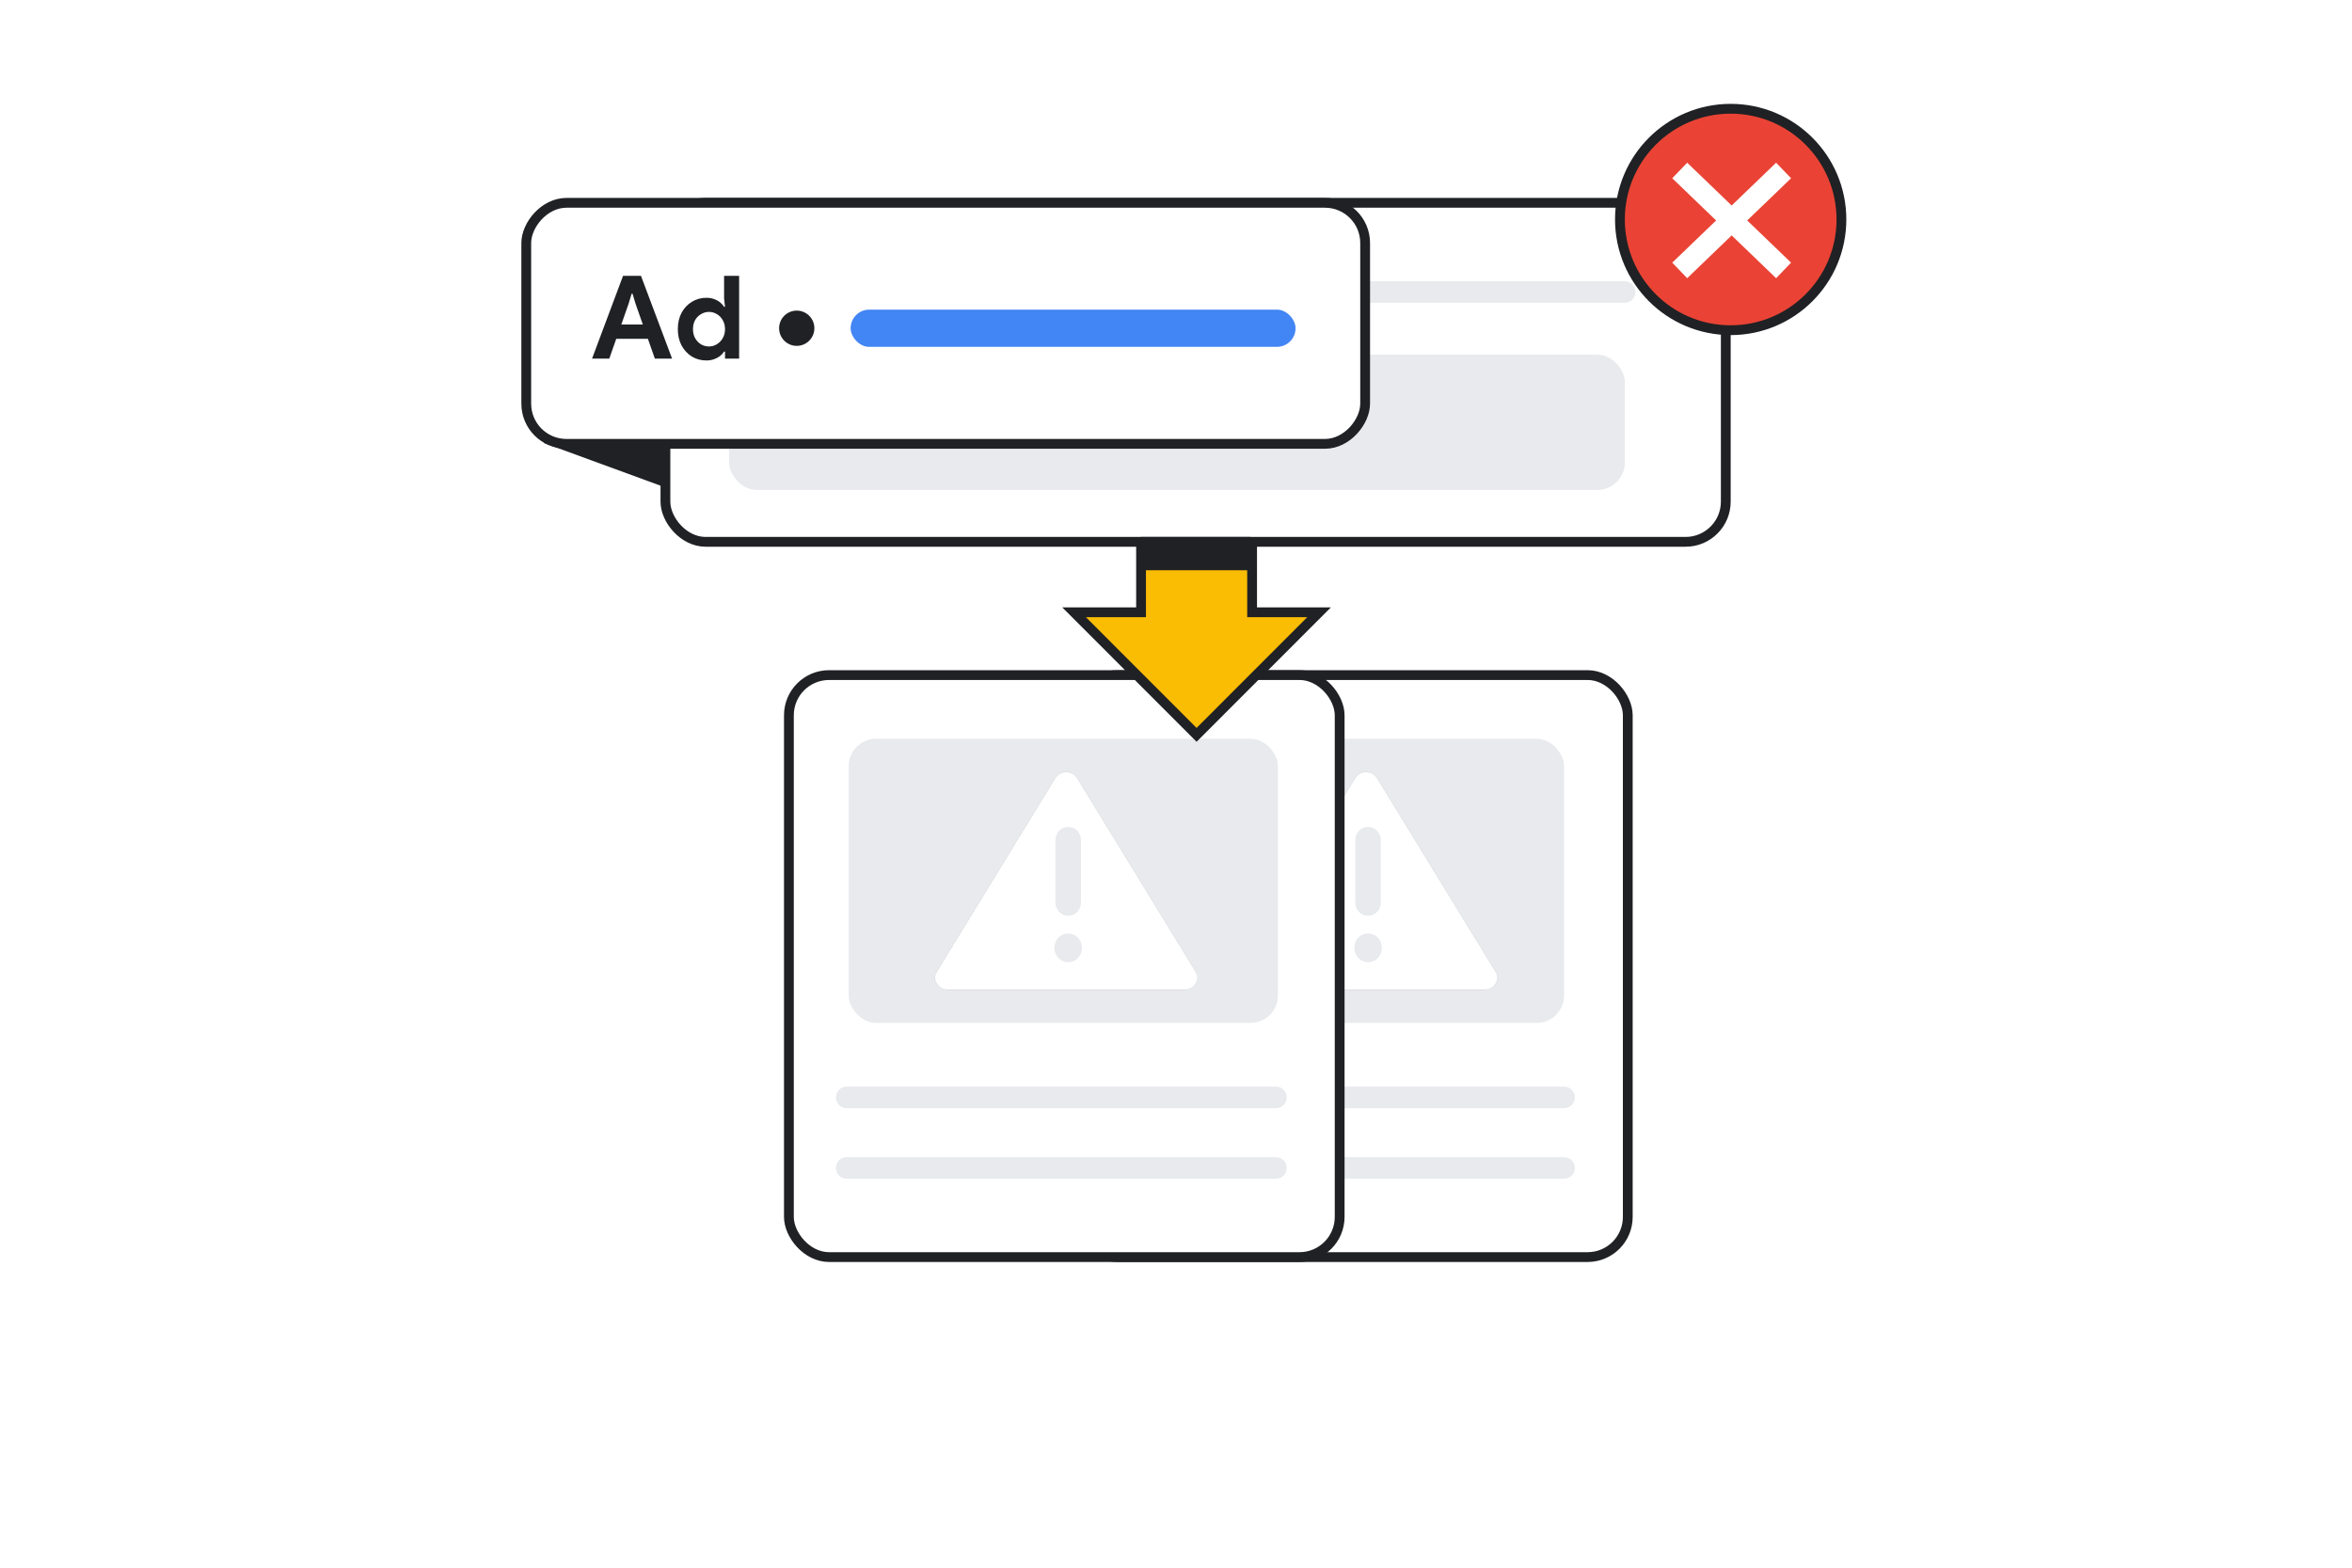 <svg width="1200" height="800" viewBox="0 0 1200 800" fill="none" xmlns="http://www.w3.org/2000/svg">
<rect width="1200" height="800" fill="white"/>
<rect x="549.5" y="344.5" width="281" height="297" rx="20.5" fill="white" stroke="#202124" stroke-width="5"/>
<rect x="579" y="377" width="219" height="145" rx="14" fill="#E8EAED"/>
<path d="M579 560L798 560" stroke="#E8EAED" stroke-width="11" stroke-linecap="round" stroke-linejoin="round"/>
<path d="M579 596L798 596" stroke="#E8EAED" stroke-width="11" stroke-linecap="round" stroke-linejoin="round"/>
<path d="M697 394.013C698.086 394.013 699.119 394.258 700.102 394.75C701.082 395.241 701.9 396.001 702.554 397.029L763.085 495.938C763.738 496.966 764.037 498.003 763.981 499.05C763.926 500.098 763.623 501.072 763.072 501.971C762.544 502.876 761.804 503.605 760.852 504.158C759.899 504.711 758.824 504.987 757.628 504.987H636.372C635.176 504.987 634.101 504.711 633.148 504.158C632.196 503.605 631.456 502.876 630.928 501.971C630.377 501.072 630.074 500.098 630.019 499.05C629.97 498.134 630.193 497.225 630.687 496.323L630.915 495.938L691.446 397.03C692.1 396.002 692.918 395.242 693.898 394.75C694.881 394.258 695.914 394.013 697 394.013Z" fill="white" stroke="#202124" stroke-width="0.025"/>
<path d="M698 476.863C699.85 476.863 701.381 477.511 702.626 478.812C703.872 480.116 704.5 481.727 704.5 483.682C704.5 485.636 703.872 487.247 702.626 488.55C701.381 489.852 699.85 490.5 698 490.5C696.266 490.5 694.812 489.93 693.611 488.786L693.374 488.55C692.128 487.247 691.5 485.636 691.5 483.682C691.5 481.727 692.128 480.116 693.374 478.812C694.619 477.511 696.15 476.863 698 476.863ZM697.998 422.5C699.6 422.5 700.941 423.026 702.05 424.082L702.269 424.301C703.419 425.503 704 426.989 704 428.795V460.507C704 462.313 703.42 463.801 702.271 465.005C701.124 466.205 699.712 466.803 698.002 466.803C696.4 466.803 695.059 466.277 693.95 465.222L693.731 465.004C692.581 463.8 692 462.313 692 460.507V428.795C692 426.989 692.58 425.502 693.729 424.301V424.3C694.876 423.098 696.288 422.5 697.998 422.5Z" fill="#E8EAED" stroke="#E8EAED"/>
<rect x="402.5" y="344.5" width="281" height="297" rx="20.5" fill="white" stroke="#202124" stroke-width="5"/>
<rect x="433" y="377" width="219" height="145" rx="14" fill="#E8EAED"/>
<path d="M638.827 312.45V258H582.173V312.45H548L610.5 375L673 312.45H638.827Z" fill="#FBBC04" stroke="#202124" stroke-width="5"/>
<path d="M432 560L651 560" stroke="#E8EAED" stroke-width="11" stroke-linecap="round" stroke-linejoin="round"/>
<path d="M432 596L651 596" stroke="#E8EAED" stroke-width="11" stroke-linecap="round" stroke-linejoin="round"/>
<rect width="70.466" height="77.073" transform="matrix(-0.344 0.939 0.939 0.344 301.669 159.855)" fill="#202124"/>
<rect x="339.5" y="103.5" width="541" height="173" rx="20.5" fill="white" stroke="#202124" stroke-width="5"/>
<rect x="372" y="181" width="457" height="69" rx="14" fill="#E8EAED"/>
<path d="M371.909 149L828.909 149" stroke="#E8EAED" stroke-width="11" stroke-linecap="round" stroke-linejoin="round"/>
<rect x="-2.5" y="2.5" width="428" height="123" rx="20.5" transform="matrix(-1 0 0 1 694 101)" fill="white" stroke="#202124" stroke-width="5"/>
<rect x="434" y="158" width="227" height="19" rx="9.5" fill="#4285F4"/>
<circle cx="406.5" cy="167.5" r="8.5" fill="#202124"/>
<circle cx="406.5" cy="167.5" r="8.5" stroke="#202124"/>
<path d="M302.072 183L317.884 140.756H327.029L342.9 183H334.109L330.569 172.911H314.403L310.863 183H302.072ZM327.973 165.595L324.256 154.975L322.722 149.901H322.25L320.716 154.975L316.999 165.595H327.973ZM360.404 183.944C357.65 183.944 355.172 183.275 352.97 181.938C350.767 180.561 349.017 178.673 347.719 176.274C346.46 173.875 345.831 171.102 345.831 167.955C345.831 164.808 346.46 162.035 347.719 159.636C349.017 157.237 350.767 155.368 352.97 154.031C355.172 152.654 357.65 151.966 360.404 151.966C361.859 151.966 363.177 152.182 364.357 152.615C365.537 153.048 366.559 153.618 367.425 154.326C368.29 155.034 368.959 155.781 369.431 156.568H369.903L369.431 152.32V140.756H377.101V183H369.903V179.401H369.431C368.959 180.188 368.29 180.935 367.425 181.643C366.559 182.312 365.537 182.862 364.357 183.295C363.177 183.728 361.859 183.944 360.404 183.944ZM361.702 176.805C363.157 176.805 364.494 176.431 365.714 175.684C366.972 174.937 367.975 173.914 368.723 172.616C369.509 171.279 369.903 169.725 369.903 167.955C369.903 166.185 369.509 164.651 368.723 163.353C367.975 162.016 366.972 160.993 365.714 160.285C364.494 159.538 363.157 159.164 361.702 159.164C360.286 159.164 358.948 159.538 357.69 160.285C356.47 160.993 355.467 161.996 354.681 163.294C353.933 164.592 353.56 166.146 353.56 167.955C353.56 169.725 353.933 171.279 354.681 172.616C355.467 173.953 356.47 174.996 357.69 175.743C358.948 176.451 360.286 176.805 361.702 176.805Z" fill="#202124"/>
<circle cx="883" cy="112" r="56.5" fill="#EA4335" stroke="#202124" stroke-width="5"/>
<path d="M857 138L910 87" stroke="white" stroke-width="11"/>
<path d="M910 138L857 87" stroke="white" stroke-width="11"/>
<path d="M544 394.013C545.086 394.013 546.119 394.258 547.102 394.75C548.082 395.241 548.9 396.001 549.554 397.029L610.085 495.938C610.738 496.966 611.037 498.003 610.981 499.05C610.926 500.098 610.623 501.072 610.072 501.971C609.544 502.876 608.804 503.605 607.852 504.158C606.899 504.711 605.824 504.987 604.628 504.987H483.372C482.176 504.987 481.101 504.711 480.148 504.158C479.196 503.605 478.456 502.876 477.928 501.971C477.377 501.072 477.074 500.098 477.019 499.05C476.97 498.134 477.193 497.225 477.687 496.323L477.915 495.938L538.446 397.03C539.1 396.002 539.918 395.242 540.898 394.75C541.881 394.258 542.914 394.013 544 394.013Z" fill="white" stroke="#202124" stroke-width="0.025"/>
<path d="M545 476.863C546.85 476.863 548.381 477.511 549.626 478.812C550.872 480.116 551.5 481.727 551.5 483.682C551.5 485.636 550.872 487.247 549.626 488.55C548.381 489.852 546.85 490.5 545 490.5C543.266 490.5 541.812 489.93 540.611 488.786L540.374 488.55C539.128 487.247 538.5 485.636 538.5 483.682C538.5 481.727 539.128 480.116 540.374 478.812C541.619 477.511 543.15 476.863 545 476.863ZM544.998 422.5C546.6 422.5 547.941 423.026 549.05 424.082L549.269 424.301C550.419 425.503 551 426.989 551 428.795V460.507C551 462.313 550.42 463.801 549.271 465.005C548.124 466.205 546.712 466.803 545.002 466.803C543.4 466.803 542.059 466.277 540.95 465.222L540.731 465.004C539.581 463.8 539 462.313 539 460.507V428.795C539 426.989 539.58 425.502 540.729 424.301V424.3C541.876 423.098 543.288 422.5 544.998 422.5Z" fill="#E8EAED" stroke="#E8EAED"/>
<rect x="582" y="274" width="56" height="17" fill="#202124"/>
</svg>
